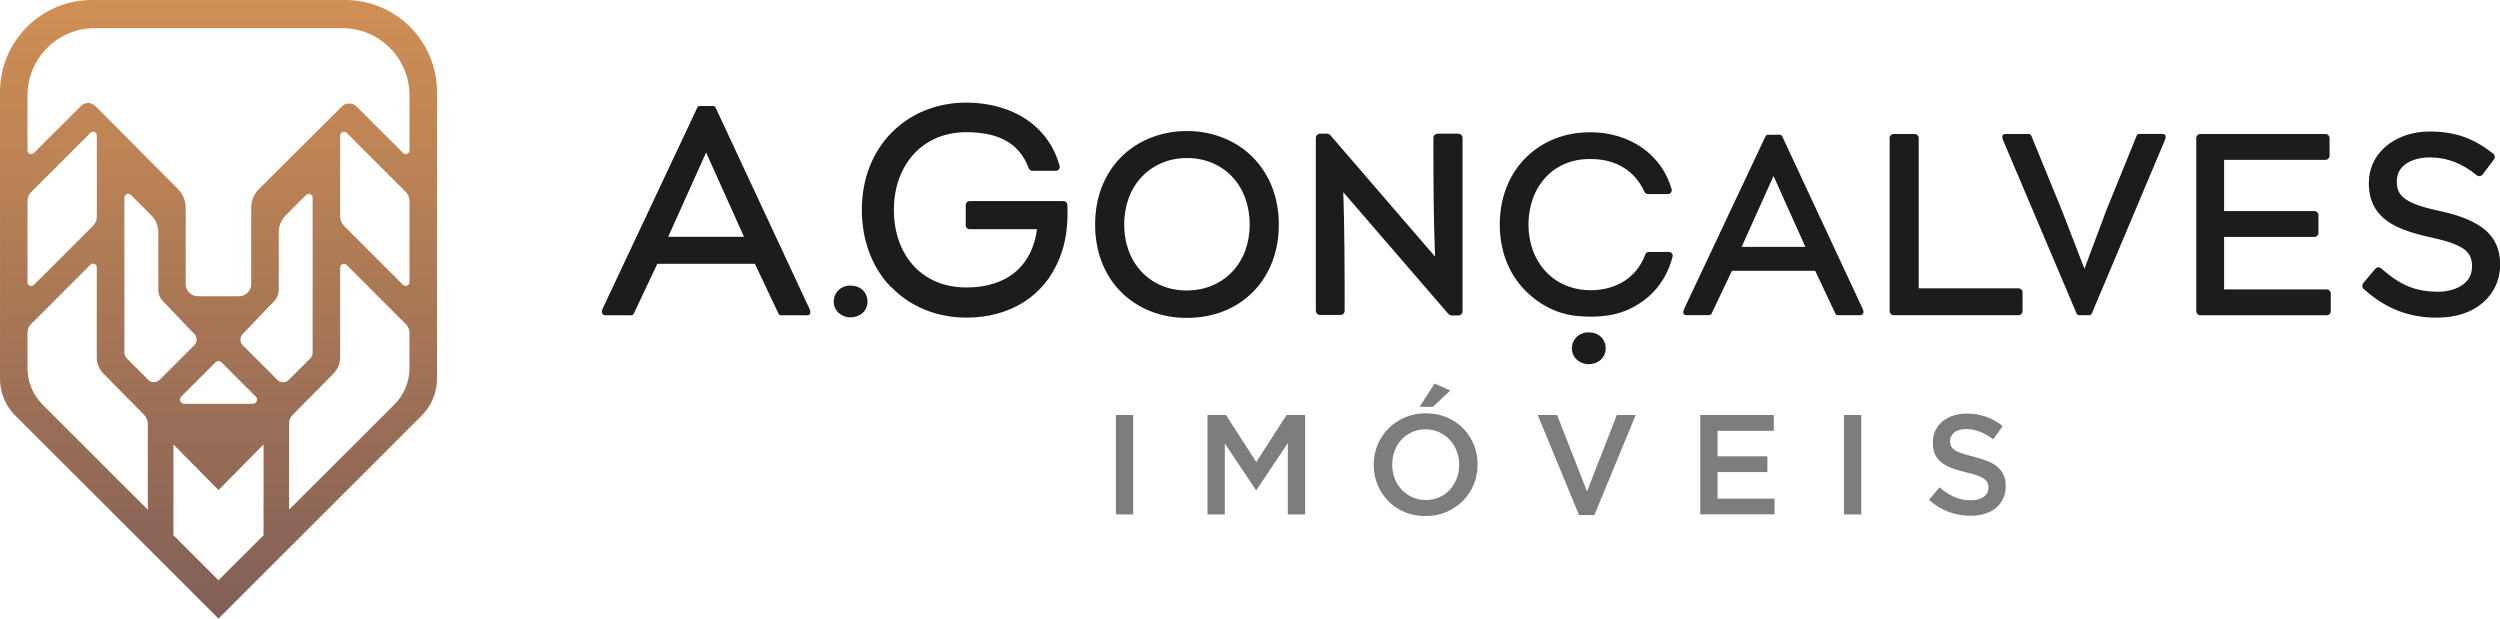 <svg width="194" height="48" viewBox="0 0 194 48" fill="none" xmlns="http://www.w3.org/2000/svg">
<path d="M142.429 24.34L140.857 21.013H134.402L132.821 24.331C132.791 24.401 132.722 24.453 132.639 24.453H130.872C130.677 24.453 130.612 24.344 130.629 24.171C130.634 24.106 130.66 24.037 130.69 23.968L137.001 10.582C137.032 10.509 137.101 10.457 137.188 10.457H138.115C138.188 10.457 138.262 10.5 138.297 10.574L144.539 23.955C144.573 24.02 144.608 24.119 144.608 24.197C144.608 24.232 144.604 24.271 144.586 24.305C144.565 24.357 144.534 24.396 144.482 24.427C144.448 24.448 144.404 24.457 144.361 24.457H142.611C142.537 24.457 142.464 24.414 142.429 24.344V24.34ZM140.099 19.159L137.625 13.658L135.152 19.159H140.094H140.099ZM60.416 24.349L58.58 20.472H51.008L49.18 24.34C49.149 24.414 49.08 24.466 48.993 24.466H46.983C46.936 24.466 46.892 24.457 46.853 24.44C46.801 24.414 46.763 24.379 46.737 24.331V24.323C46.711 24.279 46.702 24.236 46.702 24.189C46.702 24.11 46.728 24.024 46.771 23.937L54.109 8.352C54.139 8.278 54.209 8.226 54.295 8.226H55.344C55.417 8.226 55.491 8.269 55.526 8.343L62.807 23.946C62.838 24.015 62.868 24.093 62.877 24.163C62.898 24.327 62.842 24.448 62.656 24.466H60.602C60.529 24.466 60.455 24.427 60.42 24.353L60.416 24.349ZM57.735 18.375L54.794 11.834L51.852 18.375H57.735ZM189.112 24.652C188.835 24.652 188.566 24.639 188.298 24.617H188.293C188.034 24.596 187.774 24.561 187.518 24.513C187.258 24.466 187.011 24.409 186.769 24.34C185.772 24.058 184.867 23.578 184.048 22.945C183.836 22.785 183.628 22.607 183.416 22.417C183.351 22.36 183.316 22.278 183.312 22.2V22.192C183.312 22.114 183.334 22.031 183.386 21.971L184.326 20.857C184.382 20.788 184.464 20.749 184.547 20.745H184.555C184.633 20.74 184.715 20.766 184.78 20.818L184.789 20.827C184.962 20.987 185.136 21.13 185.3 21.26C186.504 22.213 187.626 22.638 189.168 22.638C190.386 22.638 191.832 22.114 191.832 20.68V20.641C191.832 20.572 191.832 20.506 191.824 20.446C191.759 19.671 191.291 19.298 190.589 18.995C189.758 18.635 188.896 18.497 188.029 18.28C187.388 18.12 186.712 17.921 186.11 17.643H186.102C184.603 16.946 183.823 15.884 183.823 14.226V14.187C183.823 13.203 184.191 12.302 184.88 11.601C185.383 11.094 186.015 10.73 186.686 10.5H186.704C187.297 10.292 187.93 10.206 188.558 10.206C189.463 10.206 190.394 10.323 191.248 10.639C192.058 10.942 192.798 11.388 193.474 11.925C193.544 11.982 193.583 12.055 193.596 12.138C193.604 12.22 193.587 12.302 193.531 12.371L192.651 13.541L192.638 13.558C192.586 13.619 192.513 13.658 192.439 13.667C192.357 13.68 192.27 13.658 192.201 13.606L192.183 13.593C191.096 12.705 189.944 12.216 188.523 12.216C187.384 12.216 185.993 12.709 185.993 14.057V14.095C185.993 14.763 186.206 15.161 186.773 15.521C187.25 15.82 187.843 16.006 188.384 16.149C188.523 16.188 188.683 16.227 188.857 16.266H188.865C189.398 16.391 189.922 16.5 190.446 16.656H190.464C190.793 16.764 191.1 16.872 191.378 16.985C191.668 17.106 191.936 17.236 192.175 17.375C192.417 17.518 192.638 17.669 192.829 17.825C193.024 17.99 193.197 18.167 193.344 18.362C193.492 18.557 193.617 18.765 193.717 18.99C193.816 19.211 193.89 19.45 193.938 19.701C193.985 19.952 194.011 20.212 194.011 20.489V20.528C194.011 21.269 193.829 21.962 193.435 22.599C192.976 23.335 192.296 23.872 191.499 24.206C190.754 24.518 189.935 24.648 189.129 24.648L189.112 24.652ZM170.75 10.396H180.449C180.54 10.396 180.618 10.431 180.678 10.492C180.735 10.548 180.774 10.63 180.774 10.721V12.081C180.774 12.168 180.739 12.25 180.678 12.311C180.618 12.371 180.54 12.406 180.449 12.406H172.591V16.378H179.587C179.678 16.378 179.756 16.413 179.816 16.474C179.877 16.534 179.912 16.612 179.912 16.703V18.063C179.912 18.154 179.877 18.232 179.816 18.293C179.76 18.354 179.678 18.388 179.587 18.388H172.591V22.456H180.544C180.635 22.456 180.713 22.49 180.774 22.551C180.834 22.612 180.869 22.69 180.869 22.781V24.141C180.869 24.227 180.834 24.31 180.774 24.37C180.717 24.431 180.635 24.466 180.544 24.466H170.75C170.659 24.466 170.581 24.431 170.52 24.37C170.464 24.31 170.429 24.227 170.429 24.141V10.717C170.429 10.626 170.464 10.548 170.525 10.487L170.542 10.47C170.598 10.422 170.672 10.392 170.75 10.392V10.396ZM146.956 10.396H148.567C148.658 10.396 148.736 10.431 148.797 10.492C148.857 10.548 148.892 10.63 148.892 10.721V22.373H156.624C156.715 22.373 156.793 22.408 156.854 22.469C156.914 22.529 156.949 22.607 156.949 22.698V24.137C156.949 24.223 156.914 24.305 156.854 24.366C156.793 24.427 156.715 24.461 156.624 24.461H146.956C146.865 24.461 146.787 24.427 146.726 24.366C146.67 24.305 146.635 24.223 146.635 24.137V10.717C146.635 10.626 146.67 10.548 146.73 10.487L146.752 10.47C146.808 10.422 146.882 10.392 146.96 10.392L146.956 10.396ZM113.164 24.479H112.614C112.579 24.474 112.54 24.461 112.51 24.448L112.492 24.44C112.458 24.422 112.427 24.396 112.397 24.366L104.24 14.914C104.288 16.365 104.314 17.795 104.327 19.229C104.344 20.922 104.344 22.499 104.344 24.115C104.344 24.201 104.31 24.284 104.249 24.344C104.188 24.405 104.11 24.44 104.024 24.44H102.434C102.343 24.44 102.265 24.405 102.204 24.344L102.187 24.323C102.139 24.267 102.109 24.193 102.109 24.115V10.7C102.109 10.608 102.144 10.53 102.204 10.47C102.265 10.414 102.343 10.375 102.434 10.375H103.019C103.054 10.379 103.092 10.392 103.123 10.405L103.14 10.414C103.175 10.431 103.205 10.457 103.231 10.487L111.362 19.913C111.301 18.449 111.271 17.028 111.253 15.599C111.232 13.935 111.232 12.35 111.232 10.7C111.232 10.608 111.266 10.53 111.327 10.47C111.388 10.414 111.466 10.375 111.557 10.375H113.168C113.255 10.375 113.337 10.409 113.398 10.47C113.458 10.53 113.493 10.608 113.493 10.7V24.154C113.493 24.241 113.458 24.323 113.398 24.383C113.337 24.444 113.259 24.479 113.172 24.479H113.164ZM97.245 12.233C97.877 12.878 98.384 13.658 98.73 14.559C99.055 15.412 99.237 16.374 99.237 17.427C99.237 18.479 99.06 19.445 98.726 20.316C98.384 21.208 97.881 21.997 97.24 22.646C96.599 23.296 95.824 23.807 94.94 24.154C94.082 24.492 93.125 24.669 92.09 24.669C91.055 24.669 90.123 24.487 89.257 24.141C88.386 23.794 87.602 23.279 86.957 22.62C86.329 21.979 85.826 21.2 85.484 20.303C85.159 19.45 84.981 18.484 84.981 17.427C84.981 16.37 85.159 15.404 85.484 14.55C85.826 13.649 86.333 12.87 86.961 12.229C87.611 11.566 88.395 11.05 89.27 10.7C90.141 10.353 91.102 10.167 92.107 10.167C93.112 10.167 94.065 10.353 94.936 10.7C95.811 11.05 96.595 11.57 97.245 12.233ZM88.603 13.723C88.17 14.178 87.823 14.732 87.589 15.369C87.364 15.98 87.238 16.673 87.238 17.422C87.238 18.172 87.364 18.856 87.589 19.467C87.823 20.099 88.17 20.649 88.599 21.104C89.036 21.564 89.564 21.927 90.158 22.17C90.743 22.413 91.392 22.542 92.09 22.542C92.787 22.542 93.446 22.413 94.035 22.17C94.633 21.923 95.165 21.564 95.607 21.1C96.04 20.645 96.391 20.095 96.625 19.463C96.85 18.852 96.976 18.167 96.976 17.422C96.976 16.677 96.85 15.98 96.625 15.36C96.391 14.724 96.045 14.169 95.612 13.71C95.174 13.246 94.646 12.883 94.048 12.636C93.463 12.393 92.809 12.263 92.107 12.263C91.406 12.263 90.76 12.393 90.171 12.64C89.573 12.887 89.045 13.255 88.603 13.719V13.723ZM65.996 24.63C65.298 24.63 64.696 24.115 64.696 23.404C64.696 22.694 65.255 22.161 65.996 22.161C66.736 22.161 67.317 22.646 67.317 23.404C67.317 24.163 66.697 24.63 65.996 24.63ZM123.278 28.26C122.581 28.26 121.979 27.745 121.979 27.034C121.979 26.324 122.533 25.791 123.278 25.791C124.023 25.791 124.6 26.276 124.6 27.034C124.6 27.793 123.98 28.26 123.278 28.26ZM69.145 22.287C68.421 21.542 67.85 20.637 67.46 19.601C67.087 18.609 66.879 17.496 66.879 16.287C66.879 15.079 67.083 13.983 67.46 13C67.85 11.969 68.43 11.072 69.149 10.331C69.89 9.573 70.778 8.975 71.77 8.573C72.753 8.174 73.836 7.962 74.98 7.962C75.841 7.962 76.695 8.07 77.509 8.3C78.285 8.516 79.012 8.841 79.666 9.283C80.277 9.694 80.819 10.21 81.265 10.834C81.681 11.414 82.006 12.09 82.218 12.857C82.222 12.87 82.227 12.883 82.231 12.9C82.231 12.917 82.235 12.939 82.235 12.956C82.235 13.039 82.201 13.112 82.148 13.168C82.092 13.225 82.019 13.255 81.936 13.255H80.104C80.043 13.255 79.983 13.233 79.935 13.199C79.887 13.164 79.848 13.117 79.827 13.056C79.632 12.527 79.376 12.09 79.064 11.73C78.752 11.371 78.389 11.089 77.977 10.873C77.561 10.652 77.098 10.5 76.6 10.401C76.097 10.301 75.556 10.258 74.988 10.258C74.156 10.258 73.403 10.409 72.736 10.682C72.038 10.968 71.441 11.388 70.947 11.917C70.436 12.463 70.041 13.117 69.773 13.857C69.504 14.594 69.366 15.412 69.366 16.283C69.366 17.154 69.504 17.994 69.768 18.73C70.033 19.471 70.427 20.125 70.929 20.663C71.419 21.187 72.021 21.602 72.718 21.888C73.39 22.161 74.152 22.308 74.988 22.308C75.824 22.308 76.522 22.2 77.18 21.984C77.825 21.771 78.397 21.455 78.874 21.031C79.324 20.632 79.692 20.143 79.97 19.562C80.212 19.042 80.385 18.453 80.472 17.786H75.239C75.157 17.786 75.084 17.752 75.027 17.7C74.975 17.643 74.941 17.57 74.941 17.487V15.902C74.941 15.82 74.975 15.746 75.027 15.69C75.079 15.638 75.157 15.603 75.239 15.603H82.53C82.608 15.603 82.681 15.638 82.738 15.685C82.79 15.737 82.824 15.807 82.829 15.889C82.846 16.253 82.846 16.617 82.833 16.976C82.82 17.336 82.79 17.695 82.742 18.042C82.694 18.393 82.625 18.739 82.538 19.077C82.447 19.419 82.339 19.753 82.205 20.073C81.91 20.801 81.529 21.447 81.074 22.001C80.602 22.573 80.052 23.058 79.437 23.448C78.809 23.842 78.116 24.141 77.375 24.344C76.63 24.544 75.833 24.648 75.001 24.648C73.849 24.648 72.762 24.435 71.783 24.037C70.786 23.634 69.898 23.036 69.166 22.278L69.145 22.287ZM122.577 24.535C121.732 24.483 120.939 24.258 120.216 23.898C119.449 23.517 118.765 22.989 118.189 22.365C117.612 21.737 117.153 20.987 116.841 20.134C116.547 19.32 116.382 18.414 116.382 17.427V17.288C116.4 16.248 116.595 15.3 116.937 14.459C117.292 13.576 117.812 12.809 118.453 12.185C119.085 11.57 119.835 11.085 120.671 10.76C121.494 10.435 122.399 10.266 123.352 10.266H123.473C124.192 10.266 124.907 10.37 125.592 10.578C126.254 10.782 126.887 11.081 127.45 11.479C127.987 11.856 128.463 12.324 128.858 12.878C129.23 13.402 129.525 14.005 129.72 14.68C129.741 14.758 129.728 14.841 129.694 14.906C129.655 14.97 129.594 15.027 129.516 15.049L129.477 15.057H127.883C127.822 15.057 127.766 15.04 127.714 15.009C127.666 14.979 127.632 14.932 127.606 14.88C127.42 14.468 127.19 14.108 126.921 13.801C126.648 13.48 126.332 13.216 125.986 13.004C125.631 12.783 125.241 12.618 124.82 12.51C124.396 12.398 123.941 12.341 123.469 12.341H123.356C122.663 12.341 122.031 12.467 121.468 12.701C120.883 12.943 120.376 13.294 119.956 13.745C119.54 14.191 119.207 14.724 118.977 15.33C118.752 15.928 118.626 16.595 118.609 17.305V17.431C118.609 18.159 118.734 18.843 118.964 19.463C119.198 20.086 119.544 20.641 119.982 21.104C120.411 21.555 120.931 21.914 121.528 22.157C122.1 22.391 122.746 22.521 123.447 22.521C123.945 22.521 124.422 22.456 124.868 22.33C125.31 22.204 125.721 22.023 126.09 21.78C126.449 21.542 126.765 21.252 127.038 20.905C127.298 20.572 127.515 20.182 127.675 19.744C127.697 19.683 127.736 19.636 127.783 19.601C127.831 19.567 127.892 19.549 127.952 19.549H129.503C129.585 19.549 129.659 19.584 129.715 19.636C129.767 19.688 129.802 19.766 129.802 19.848C129.802 19.883 129.802 19.896 129.789 19.926C129.629 20.558 129.39 21.126 129.087 21.628C128.771 22.157 128.381 22.616 127.944 23.002C127.502 23.391 127.004 23.716 126.475 23.968C125.955 24.215 125.397 24.383 124.82 24.47C124.422 24.531 124.088 24.561 123.738 24.57C123.387 24.578 123.027 24.57 122.572 24.539L122.577 24.535ZM159.994 16.3L161.753 20.857L163.46 16.296L165.807 10.526C165.833 10.448 165.907 10.392 165.994 10.392H167.8C168.017 10.392 168.073 10.522 168.047 10.7C168.038 10.769 168.008 10.842 167.982 10.903L162.329 24.318C162.303 24.401 162.229 24.457 162.138 24.457H161.328C161.25 24.457 161.177 24.409 161.146 24.336L155.45 10.903C155.416 10.821 155.385 10.747 155.381 10.687V10.674C155.364 10.496 155.433 10.396 155.636 10.396H157.443C157.521 10.396 157.594 10.444 157.625 10.522L159.994 16.305V16.3Z" fill="#1C1C1C"/>
<path d="M152.907 40.021C152.314 40.021 151.742 39.921 151.201 39.718C150.659 39.514 150.152 39.207 149.693 38.786L150.508 37.816C150.88 38.141 151.261 38.388 151.643 38.561C152.024 38.734 152.457 38.821 152.942 38.821C153.362 38.821 153.691 38.734 153.938 38.557C154.185 38.379 154.307 38.145 154.307 37.851V37.829C154.307 37.691 154.281 37.565 154.233 37.461C154.185 37.353 154.099 37.253 153.969 37.158C153.839 37.062 153.661 36.976 153.44 36.894C153.215 36.811 152.92 36.733 152.561 36.651C152.149 36.556 151.781 36.447 151.461 36.326C151.14 36.205 150.871 36.057 150.655 35.884C150.438 35.711 150.269 35.499 150.157 35.252C150.044 35.001 149.988 34.702 149.988 34.351V34.329C149.988 34 150.053 33.697 150.183 33.419C150.317 33.142 150.495 32.908 150.724 32.713C150.954 32.518 151.231 32.367 151.552 32.258C151.872 32.15 152.223 32.094 152.608 32.094C153.176 32.094 153.683 32.176 154.133 32.341C154.584 32.505 155.008 32.748 155.407 33.064L154.679 34.087C154.328 33.831 153.977 33.632 153.631 33.497C153.284 33.363 152.938 33.294 152.582 33.294C152.184 33.294 151.876 33.38 151.656 33.558C151.435 33.736 151.326 33.952 151.326 34.208V34.229C151.326 34.377 151.352 34.507 151.404 34.619C151.456 34.732 151.552 34.836 151.686 34.927C151.824 35.018 152.011 35.105 152.249 35.187C152.487 35.269 152.79 35.351 153.163 35.438C153.566 35.542 153.925 35.655 154.237 35.78C154.549 35.906 154.809 36.057 155.017 36.239C155.221 36.421 155.381 36.629 155.485 36.867C155.593 37.106 155.645 37.383 155.645 37.699V37.721C155.645 38.08 155.576 38.405 155.441 38.691C155.307 38.977 155.117 39.22 154.878 39.419C154.64 39.618 154.35 39.77 154.012 39.869C153.674 39.973 153.302 40.025 152.899 40.025L152.907 40.021ZM143.087 32.206H144.43V39.917H143.087V32.206ZM131.942 32.206H137.647V33.428H133.285V35.412H137.149V36.634H133.285V38.691H137.703V39.913H131.942V32.202V32.206ZM119.332 32.206H120.831L123.153 38.132L125.466 32.206H126.93L123.724 39.969H122.533L119.328 32.206H119.332ZM110.621 40.047C110.027 40.047 109.482 39.943 108.992 39.735C108.498 39.527 108.078 39.241 107.727 38.882C107.376 38.522 107.099 38.102 106.9 37.621C106.701 37.14 106.601 36.629 106.601 36.083V36.062C106.601 35.52 106.701 35.005 106.9 34.524C107.099 34.043 107.376 33.623 107.736 33.259C108.096 32.895 108.52 32.609 109.014 32.393C109.508 32.181 110.049 32.072 110.643 32.072C111.236 32.072 111.782 32.176 112.271 32.384C112.765 32.592 113.185 32.878 113.536 33.237C113.887 33.597 114.164 34.017 114.364 34.498C114.563 34.979 114.662 35.49 114.662 36.036V36.057C114.662 36.599 114.563 37.114 114.364 37.595C114.164 38.076 113.887 38.496 113.528 38.86C113.168 39.224 112.743 39.51 112.25 39.726C111.756 39.939 111.214 40.047 110.621 40.047ZM110.643 38.804C111.024 38.804 111.37 38.73 111.691 38.587C112.007 38.444 112.28 38.249 112.51 38.002C112.735 37.755 112.912 37.47 113.038 37.136C113.168 36.807 113.233 36.452 113.233 36.079V36.057C113.233 35.685 113.168 35.33 113.038 34.996C112.912 34.663 112.73 34.372 112.501 34.126C112.271 33.879 111.994 33.684 111.674 33.536C111.349 33.389 111.002 33.316 110.621 33.316C110.24 33.316 109.893 33.389 109.573 33.532C109.256 33.675 108.984 33.87 108.754 34.117C108.529 34.364 108.351 34.65 108.225 34.983C108.096 35.312 108.035 35.668 108.035 36.04V36.062C108.035 36.434 108.1 36.789 108.225 37.123C108.351 37.457 108.533 37.747 108.763 37.994C108.992 38.241 109.269 38.436 109.59 38.583C109.915 38.73 110.261 38.804 110.643 38.804ZM111.327 29.763L112.54 30.305L111.197 31.57H110.162L111.327 29.763ZM93.697 32.206H95.139L97.487 35.854L99.835 32.206H101.277V39.917H99.934V34.39L97.5 38.024H97.457L95.044 34.411V39.917H93.701V32.206H93.697ZM86.593 32.206H87.936V39.917H86.593V32.206Z" fill="#7D7D7D"/>
<path d="M33.91 7.134V29.399C33.91 30.465 33.486 31.483 32.736 32.237L16.956 48L1.175 32.237C0.422 31.483 0.001 30.465 0.001 29.399V7.134C0.001 3.197 3.198 0 7.136 0H26.776C30.718 0 33.91 3.197 33.91 7.134ZM12.386 29.477L15.072 26.796C15.314 26.554 15.319 26.164 15.08 25.917L12.616 23.339C12.403 23.114 12.282 22.82 12.282 22.508V18.033C12.282 17.535 12.083 17.054 11.732 16.699L10.159 15.126C9.973 14.94 9.653 15.07 9.653 15.339V27.364C9.653 27.528 9.718 27.689 9.835 27.81L11.498 29.473C11.745 29.72 12.143 29.72 12.386 29.473V29.477ZM18.84 26.796L21.526 29.477C21.773 29.724 22.171 29.724 22.414 29.477L24.077 27.814C24.194 27.697 24.259 27.537 24.259 27.368V15.343C24.259 15.079 23.939 14.944 23.752 15.131L22.18 16.703C21.825 17.058 21.63 17.535 21.63 18.037V22.512C21.63 22.82 21.509 23.119 21.296 23.344L18.831 25.921C18.593 26.168 18.598 26.558 18.84 26.8V26.796ZM26.668 17.496L31.272 22.101C31.48 22.296 31.775 22.14 31.775 21.888V15.568C31.762 15.339 31.692 15.122 31.523 14.931L26.897 10.305C26.689 10.115 26.395 10.271 26.395 10.509V16.794C26.395 17.08 26.486 17.292 26.668 17.496ZM22.431 32.861V39.553L30.601 31.396C31.355 30.643 31.775 29.625 31.775 28.559V25.791C31.766 25.549 31.666 25.336 31.485 25.146L26.897 20.558C26.685 20.372 26.395 20.511 26.395 20.753V27.723C26.395 28.2 26.209 28.654 25.875 28.992L22.721 32.185C22.522 32.384 22.44 32.614 22.436 32.856L22.431 32.861ZM13.46 34.489V41.537L16.956 45.028L20.452 41.537V34.489L16.956 38.028L13.46 34.489ZM2.627 22.113L7.235 17.505C7.417 17.314 7.508 17.089 7.513 16.825V10.505C7.513 10.288 7.248 10.102 7.019 10.301L2.406 14.914C2.241 15.083 2.128 15.339 2.133 15.59V21.906C2.133 22.144 2.427 22.291 2.627 22.113ZM7.023 20.532L2.423 25.133C2.241 25.306 2.146 25.531 2.133 25.808V28.564C2.133 29.629 2.557 30.647 3.307 31.401L11.472 39.557V32.839C11.442 32.575 11.346 32.349 11.164 32.172L8.028 28.997C7.695 28.659 7.508 28.204 7.508 27.727V20.732C7.508 20.498 7.192 20.359 7.019 20.532H7.023ZM7.357 2.183C4.472 2.183 2.133 4.522 2.133 7.407V11.67C2.133 11.917 2.427 12.064 2.627 11.878L6.265 8.239C6.568 7.923 7.075 7.901 7.409 8.239L13.807 14.667C14.192 15.053 14.409 15.573 14.409 16.118V22.036C14.409 22.564 14.838 22.988 15.362 22.988H18.541C19.07 22.988 19.494 22.56 19.494 22.036V16.118C19.494 15.573 19.711 15.053 20.096 14.667L26.542 8.252C26.763 8.035 27.265 7.866 27.694 8.291L31.277 11.873C31.485 12.068 31.779 11.912 31.779 11.67V7.407C31.779 4.522 29.44 2.183 26.555 2.183C26.512 2.183 26.464 2.183 26.421 2.183H7.357ZM16.956 28.018C16.874 28.018 16.787 28.048 16.726 28.113L14.062 30.777C13.854 30.985 14.002 31.336 14.292 31.336H19.62C19.91 31.336 20.057 30.985 19.849 30.777L17.186 28.113C17.12 28.048 17.038 28.018 16.956 28.018Z" fill="url(#paint0_linear_1016_65)"/>
<defs>
<linearGradient id="paint0_linear_1016_65" x1="16.936" y1="-2.70058e-07" x2="16.936" y2="47.949" gradientUnits="userSpaceOnUse">
<stop stop-color="#D08F54"/>
<stop offset="1" stop-color="#815F57"/>
</linearGradient>
</defs>
</svg>
